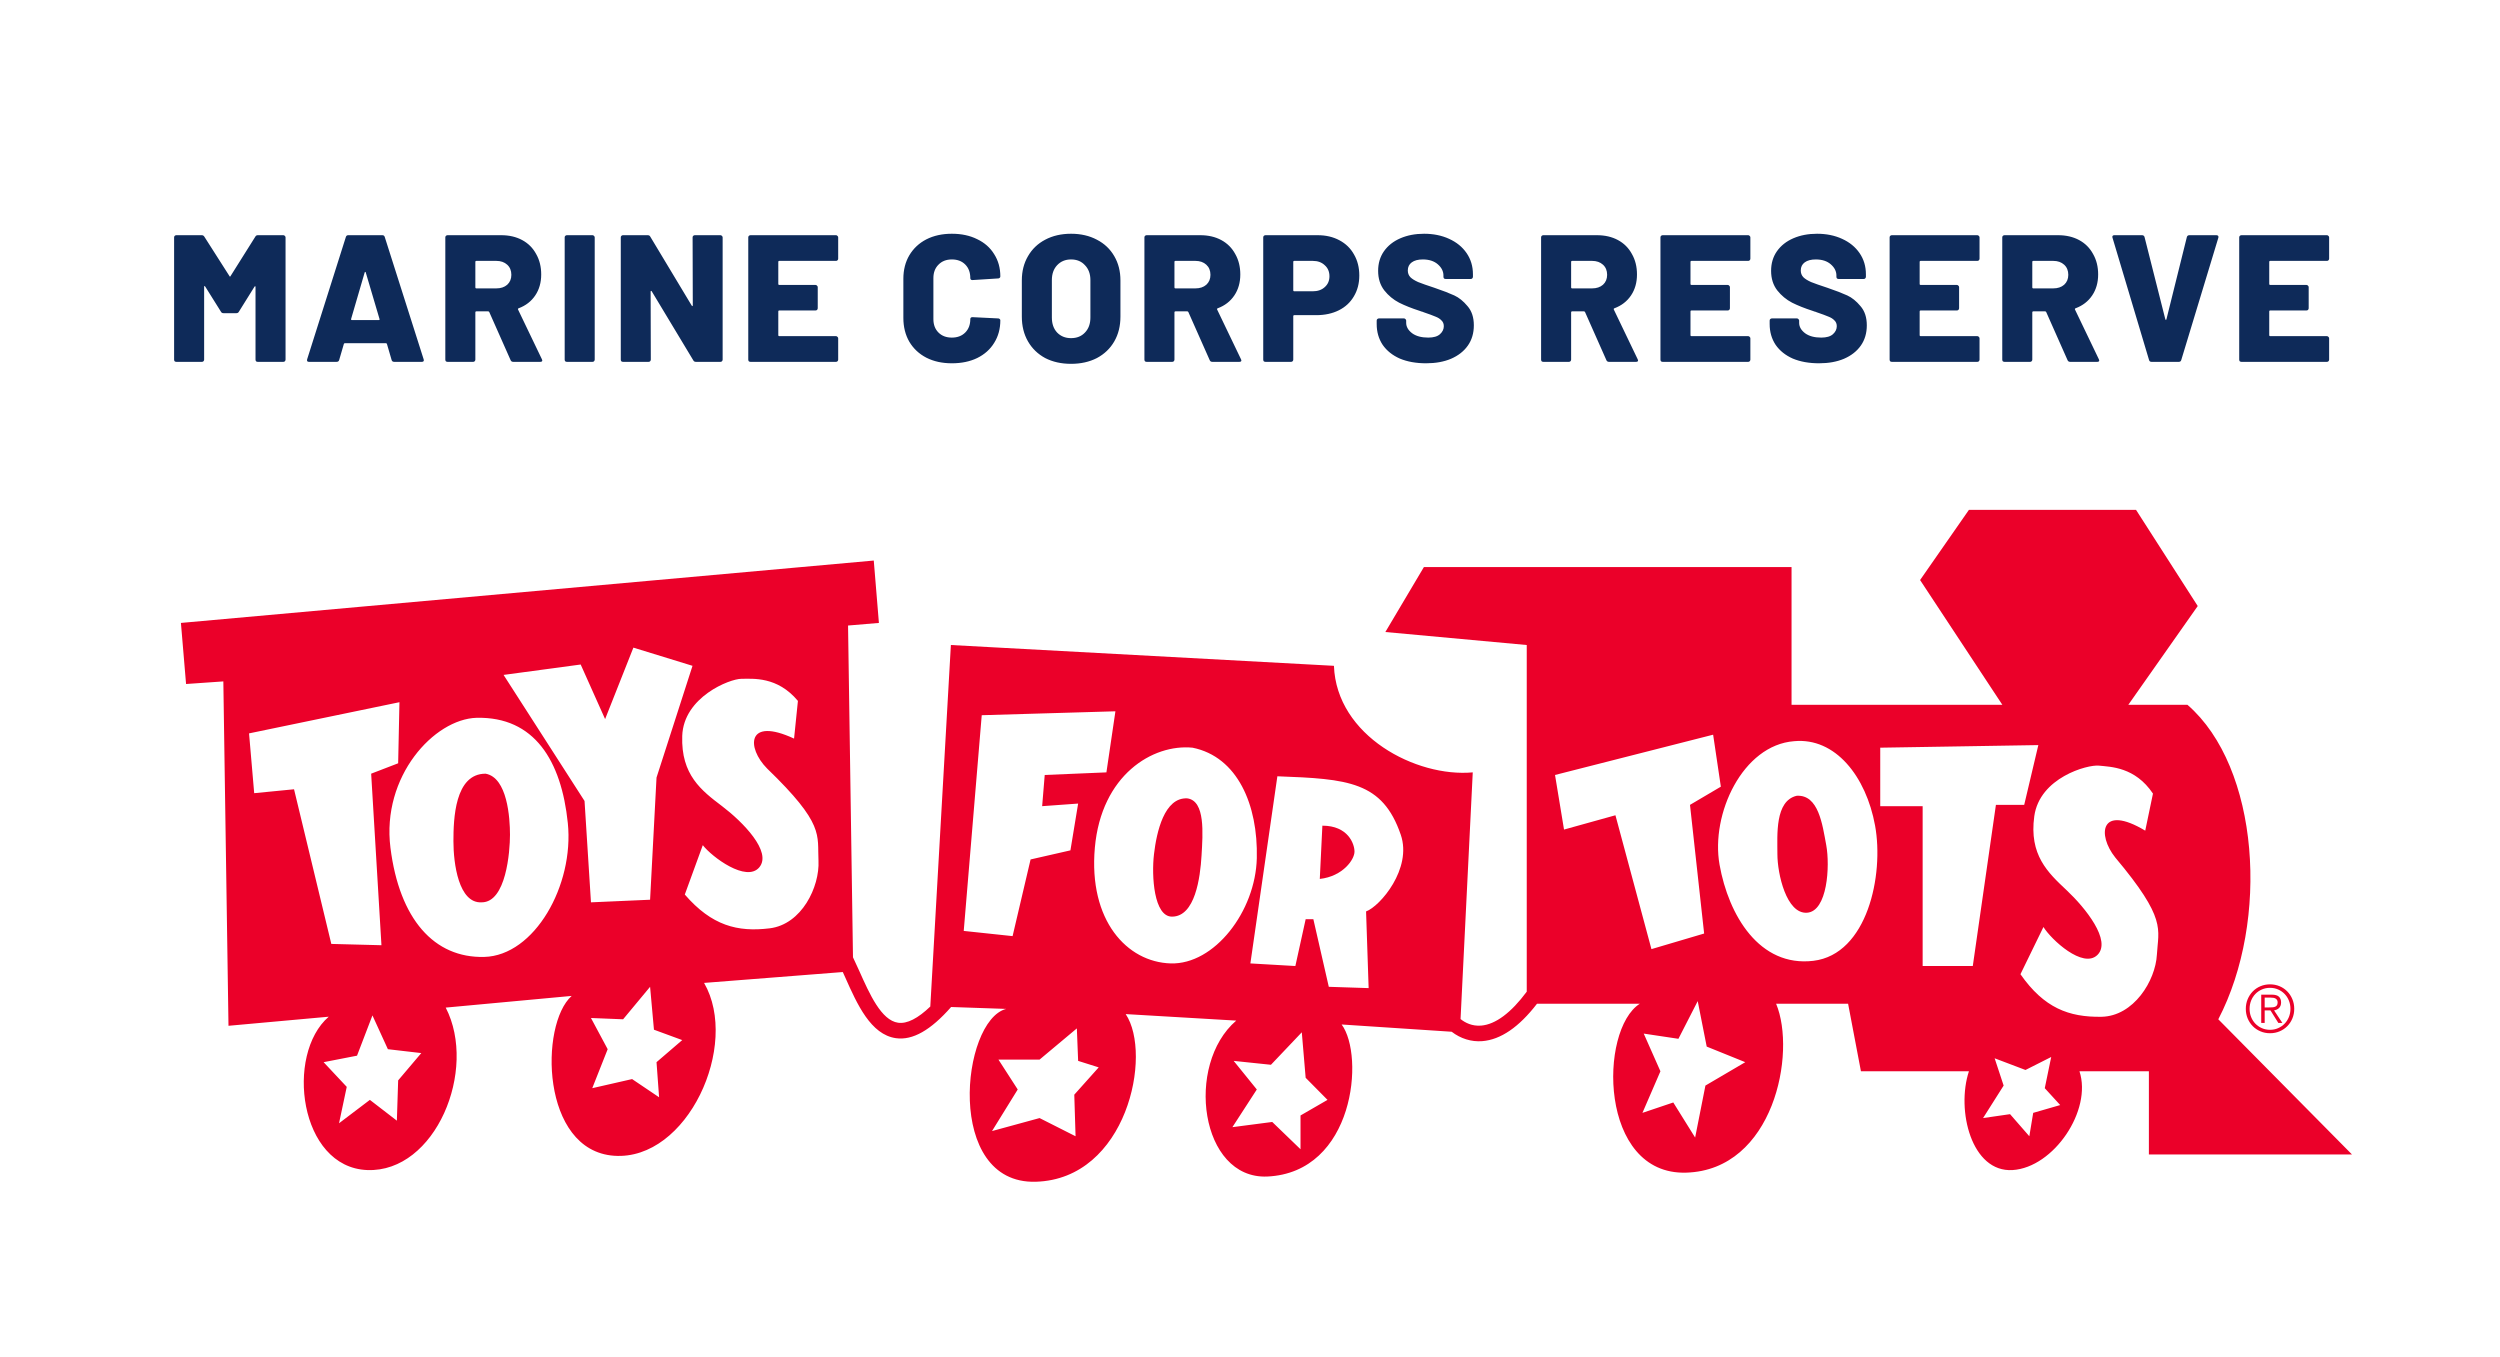 <svg width="304" height="165" viewBox="0 0 304 165" fill="none" xmlns="http://www.w3.org/2000/svg" id="svg_block_6904f51e97914" aria-labelledby="svg_block_6904f51e97914_title" aria-describedby="svg_block_6904f51e97914_desc" role="img"><title id="svg_block_6904f51e97914_title">Header Logo</title><desc id="svg_block_6904f51e97914_desc">Marine Corps Reserve Toys for Tots</desc>
<path d="M31.049 28.776C31.107 28.659 31.21 28.6 31.357 28.6H34.459C34.532 28.6 34.591 28.629 34.635 28.688C34.693 28.732 34.723 28.791 34.723 28.864V43.736C34.723 43.809 34.693 43.875 34.635 43.934C34.591 43.978 34.532 44 34.459 44H31.335C31.261 44 31.195 43.978 31.137 43.934C31.093 43.875 31.071 43.809 31.071 43.736V34.892C31.071 34.833 31.056 34.804 31.027 34.804C30.997 34.804 30.968 34.826 30.939 34.87L29.047 37.906C28.988 38.023 28.885 38.082 28.739 38.082H27.177C27.03 38.082 26.927 38.023 26.869 37.906L24.955 34.848C24.925 34.804 24.896 34.782 24.867 34.782C24.837 34.782 24.823 34.811 24.823 34.87V43.736C24.823 43.809 24.793 43.875 24.735 43.934C24.691 43.978 24.632 44 24.559 44H21.435C21.361 44 21.295 43.978 21.237 43.934C21.193 43.875 21.171 43.809 21.171 43.736V28.864C21.171 28.791 21.193 28.732 21.237 28.688C21.295 28.629 21.361 28.6 21.435 28.6H24.537C24.669 28.6 24.771 28.659 24.845 28.776L27.903 33.572C27.947 33.66 27.991 33.66 28.035 33.572L31.049 28.776ZM47.93 44C47.769 44 47.666 43.927 47.622 43.78L47.05 41.822C47.02 41.763 46.984 41.734 46.94 41.734H41.924C41.88 41.734 41.843 41.763 41.814 41.822L41.242 43.78C41.198 43.927 41.095 44 40.934 44H37.568C37.48 44 37.414 43.978 37.37 43.934C37.326 43.875 37.319 43.795 37.348 43.692L42.056 28.82C42.1 28.673 42.195 28.6 42.342 28.6H46.5C46.647 28.6 46.742 28.673 46.786 28.82L51.516 43.692C51.531 43.721 51.538 43.758 51.538 43.802C51.538 43.934 51.457 44 51.296 44H47.93ZM42.694 38.786C42.679 38.874 42.709 38.918 42.782 38.918H46.06C46.148 38.918 46.177 38.874 46.148 38.786L44.476 33.132C44.461 33.073 44.439 33.051 44.41 33.066C44.38 33.066 44.358 33.088 44.344 33.132L42.694 38.786ZM62.401 44C62.255 44 62.152 43.934 62.093 43.802L59.497 37.95C59.468 37.891 59.424 37.862 59.365 37.862H57.913C57.84 37.862 57.803 37.899 57.803 37.972V43.736C57.803 43.809 57.774 43.875 57.715 43.934C57.671 43.978 57.613 44 57.539 44H54.415C54.342 44 54.276 43.978 54.217 43.934C54.173 43.875 54.151 43.809 54.151 43.736V28.864C54.151 28.791 54.173 28.732 54.217 28.688C54.276 28.629 54.342 28.6 54.415 28.6H60.949C61.917 28.6 62.768 28.798 63.501 29.194C64.235 29.59 64.799 30.155 65.195 30.888C65.606 31.607 65.811 32.435 65.811 33.374C65.811 34.357 65.569 35.207 65.085 35.926C64.601 36.645 63.927 37.165 63.061 37.488C62.988 37.517 62.966 37.569 62.995 37.642L65.899 43.692C65.929 43.751 65.943 43.795 65.943 43.824C65.943 43.941 65.863 44 65.701 44H62.401ZM57.913 31.724C57.84 31.724 57.803 31.761 57.803 31.834V34.958C57.803 35.031 57.84 35.068 57.913 35.068H60.355C60.898 35.068 61.338 34.921 61.675 34.628C62.013 34.32 62.181 33.917 62.181 33.418C62.181 32.905 62.013 32.494 61.675 32.186C61.338 31.878 60.898 31.724 60.355 31.724H57.913ZM68.929 44C68.856 44 68.79 43.978 68.731 43.934C68.687 43.875 68.665 43.809 68.665 43.736V28.864C68.665 28.791 68.687 28.732 68.731 28.688C68.79 28.629 68.856 28.6 68.929 28.6H72.053C72.126 28.6 72.185 28.629 72.229 28.688C72.288 28.732 72.317 28.791 72.317 28.864V43.736C72.317 43.809 72.288 43.875 72.229 43.934C72.185 43.978 72.126 44 72.053 44H68.929ZM84.221 28.864C84.221 28.791 84.243 28.732 84.287 28.688C84.346 28.629 84.412 28.6 84.485 28.6H87.609C87.683 28.6 87.741 28.629 87.785 28.688C87.844 28.732 87.873 28.791 87.873 28.864V43.736C87.873 43.809 87.844 43.875 87.785 43.934C87.741 43.978 87.683 44 87.609 44H84.617C84.471 44 84.368 43.941 84.309 43.824L79.249 35.42C79.22 35.376 79.191 35.361 79.161 35.376C79.132 35.376 79.117 35.405 79.117 35.464L79.139 43.736C79.139 43.809 79.11 43.875 79.051 43.934C79.007 43.978 78.948 44 78.875 44H75.751C75.678 44 75.612 43.978 75.553 43.934C75.509 43.875 75.487 43.809 75.487 43.736V28.864C75.487 28.791 75.509 28.732 75.553 28.688C75.612 28.629 75.678 28.6 75.751 28.6H78.765C78.912 28.6 79.014 28.659 79.073 28.776L84.111 37.158C84.141 37.202 84.17 37.224 84.199 37.224C84.228 37.209 84.243 37.173 84.243 37.114L84.221 28.864ZM101.923 31.46C101.923 31.533 101.894 31.599 101.835 31.658C101.791 31.702 101.732 31.724 101.659 31.724H94.751C94.678 31.724 94.641 31.761 94.641 31.834V34.54C94.641 34.613 94.678 34.65 94.751 34.65H99.173C99.246 34.65 99.305 34.679 99.349 34.738C99.408 34.782 99.437 34.841 99.437 34.914V37.488C99.437 37.561 99.408 37.627 99.349 37.686C99.305 37.73 99.246 37.752 99.173 37.752H94.751C94.678 37.752 94.641 37.789 94.641 37.862V40.766C94.641 40.839 94.678 40.876 94.751 40.876H101.659C101.732 40.876 101.791 40.905 101.835 40.964C101.894 41.008 101.923 41.067 101.923 41.14V43.736C101.923 43.809 101.894 43.875 101.835 43.934C101.791 43.978 101.732 44 101.659 44H91.253C91.18 44 91.114 43.978 91.055 43.934C91.011 43.875 90.989 43.809 90.989 43.736V28.864C90.989 28.791 91.011 28.732 91.055 28.688C91.114 28.629 91.18 28.6 91.253 28.6H101.659C101.732 28.6 101.791 28.629 101.835 28.688C101.894 28.732 101.923 28.791 101.923 28.864V31.46ZM115.745 44.176C114.571 44.176 113.537 43.949 112.643 43.494C111.763 43.039 111.073 42.394 110.575 41.558C110.091 40.722 109.849 39.754 109.849 38.654V33.902C109.849 32.817 110.091 31.863 110.575 31.042C111.073 30.206 111.763 29.561 112.643 29.106C113.537 28.651 114.571 28.424 115.745 28.424C116.918 28.424 117.945 28.644 118.825 29.084C119.719 29.509 120.409 30.118 120.893 30.91C121.391 31.687 121.641 32.589 121.641 33.616C121.641 33.689 121.611 33.748 121.553 33.792C121.509 33.836 121.45 33.858 121.377 33.858L118.253 34.056C118.077 34.056 117.989 33.975 117.989 33.814C117.989 33.125 117.783 32.575 117.373 32.164C116.962 31.753 116.419 31.548 115.745 31.548C115.07 31.548 114.527 31.761 114.117 32.186C113.706 32.597 113.501 33.139 113.501 33.814V38.808C113.501 39.483 113.706 40.025 114.117 40.436C114.527 40.847 115.07 41.052 115.745 41.052C116.419 41.052 116.962 40.847 117.373 40.436C117.783 40.025 117.989 39.483 117.989 38.808C117.989 38.647 118.077 38.566 118.253 38.566L121.377 38.72C121.45 38.72 121.509 38.742 121.553 38.786C121.611 38.83 121.641 38.881 121.641 38.94C121.641 39.981 121.391 40.898 120.893 41.69C120.409 42.482 119.719 43.098 118.825 43.538C117.945 43.963 116.918 44.176 115.745 44.176ZM130.239 44.242C129.051 44.242 128.002 44.007 127.093 43.538C126.198 43.054 125.502 42.379 125.003 41.514C124.504 40.649 124.255 39.644 124.255 38.5V34.1C124.255 32.985 124.504 32.003 125.003 31.152C125.502 30.287 126.198 29.619 127.093 29.15C128.002 28.666 129.051 28.424 130.239 28.424C131.427 28.424 132.476 28.666 133.385 29.15C134.294 29.619 134.998 30.287 135.497 31.152C135.996 32.003 136.245 32.985 136.245 34.1V38.5C136.245 39.644 135.996 40.649 135.497 41.514C134.998 42.379 134.294 43.054 133.385 43.538C132.476 44.007 131.427 44.242 130.239 44.242ZM130.239 41.118C130.943 41.118 131.508 40.891 131.933 40.436C132.373 39.981 132.593 39.373 132.593 38.61V34.056C132.593 33.308 132.373 32.707 131.933 32.252C131.508 31.783 130.943 31.548 130.239 31.548C129.55 31.548 128.985 31.783 128.545 32.252C128.12 32.707 127.907 33.308 127.907 34.056V38.61C127.907 39.373 128.12 39.981 128.545 40.436C128.985 40.891 129.55 41.118 130.239 41.118ZM147.411 44C147.264 44 147.162 43.934 147.103 43.802L144.507 37.95C144.478 37.891 144.434 37.862 144.375 37.862H142.923C142.85 37.862 142.813 37.899 142.813 37.972V43.736C142.813 43.809 142.784 43.875 142.725 43.934C142.681 43.978 142.622 44 142.549 44H139.425C139.352 44 139.286 43.978 139.227 43.934C139.183 43.875 139.161 43.809 139.161 43.736V28.864C139.161 28.791 139.183 28.732 139.227 28.688C139.286 28.629 139.352 28.6 139.425 28.6H145.959C146.927 28.6 147.778 28.798 148.511 29.194C149.244 29.59 149.809 30.155 150.205 30.888C150.616 31.607 150.821 32.435 150.821 33.374C150.821 34.357 150.579 35.207 150.095 35.926C149.611 36.645 148.936 37.165 148.071 37.488C147.998 37.517 147.976 37.569 148.005 37.642L150.909 43.692C150.938 43.751 150.953 43.795 150.953 43.824C150.953 43.941 150.872 44 150.711 44H147.411ZM142.923 31.724C142.85 31.724 142.813 31.761 142.813 31.834V34.958C142.813 35.031 142.85 35.068 142.923 35.068H145.365C145.908 35.068 146.348 34.921 146.685 34.628C147.022 34.32 147.191 33.917 147.191 33.418C147.191 32.905 147.022 32.494 146.685 32.186C146.348 31.878 145.908 31.724 145.365 31.724H142.923ZM160.231 28.6C161.228 28.6 162.108 28.805 162.871 29.216C163.648 29.627 164.242 30.206 164.653 30.954C165.078 31.687 165.291 32.538 165.291 33.506C165.291 34.459 165.071 35.303 164.631 36.036C164.205 36.769 163.597 37.334 162.805 37.73C162.013 38.126 161.096 38.324 160.055 38.324H157.371C157.297 38.324 157.261 38.361 157.261 38.434V43.736C157.261 43.809 157.231 43.875 157.173 43.934C157.129 43.978 157.07 44 156.997 44H153.873C153.799 44 153.733 43.978 153.675 43.934C153.631 43.875 153.609 43.809 153.609 43.736V28.864C153.609 28.791 153.631 28.732 153.675 28.688C153.733 28.629 153.799 28.6 153.873 28.6H160.231ZM159.637 35.42C160.238 35.42 160.722 35.251 161.089 34.914C161.47 34.577 161.661 34.137 161.661 33.594C161.661 33.037 161.47 32.589 161.089 32.252C160.722 31.9 160.238 31.724 159.637 31.724H157.371C157.297 31.724 157.261 31.761 157.261 31.834V35.31C157.261 35.383 157.297 35.42 157.371 35.42H159.637ZM173.411 44.176C172.194 44.176 171.13 43.985 170.221 43.604C169.326 43.208 168.63 42.651 168.131 41.932C167.647 41.199 167.405 40.355 167.405 39.402V38.984C167.405 38.911 167.427 38.852 167.471 38.808C167.53 38.749 167.596 38.72 167.669 38.72H170.727C170.8 38.72 170.859 38.749 170.903 38.808C170.962 38.852 170.991 38.911 170.991 38.984V39.248C170.991 39.732 171.233 40.157 171.717 40.524C172.201 40.876 172.854 41.052 173.675 41.052C174.32 41.052 174.797 40.913 175.105 40.634C175.413 40.355 175.567 40.033 175.567 39.666C175.567 39.373 175.472 39.138 175.281 38.962C175.105 38.771 174.863 38.617 174.555 38.5C174.247 38.368 173.77 38.192 173.125 37.972C173.037 37.928 172.949 37.899 172.861 37.884C172.773 37.855 172.692 37.825 172.619 37.796C171.666 37.488 170.837 37.158 170.133 36.806C169.429 36.439 168.828 35.941 168.329 35.31C167.83 34.665 167.581 33.873 167.581 32.934C167.581 32.025 167.816 31.233 168.285 30.558C168.769 29.869 169.436 29.341 170.287 28.974C171.138 28.607 172.098 28.424 173.169 28.424C174.298 28.424 175.31 28.629 176.205 29.04C177.114 29.451 177.826 30.03 178.339 30.778C178.852 31.526 179.109 32.384 179.109 33.352V33.66C179.109 33.733 179.08 33.799 179.021 33.858C178.977 33.902 178.918 33.924 178.845 33.924H175.787C175.714 33.924 175.648 33.902 175.589 33.858C175.545 33.799 175.523 33.733 175.523 33.66V33.506C175.523 32.993 175.296 32.538 174.841 32.142C174.386 31.746 173.778 31.548 173.015 31.548C172.443 31.548 171.996 31.665 171.673 31.9C171.35 32.135 171.189 32.465 171.189 32.89C171.189 33.213 171.292 33.484 171.497 33.704C171.702 33.909 172.018 34.107 172.443 34.298C172.883 34.474 173.55 34.709 174.445 35.002C175.472 35.354 176.271 35.662 176.843 35.926C177.415 36.19 177.95 36.623 178.449 37.224C178.962 37.811 179.219 38.588 179.219 39.556C179.219 40.509 178.977 41.331 178.493 42.02C178.009 42.709 177.327 43.245 176.447 43.626C175.582 43.993 174.57 44.176 173.411 44.176ZM195.647 44C195.501 44 195.398 43.934 195.339 43.802L192.743 37.95C192.714 37.891 192.67 37.862 192.611 37.862H191.159C191.086 37.862 191.049 37.899 191.049 37.972V43.736C191.049 43.809 191.02 43.875 190.961 43.934C190.917 43.978 190.859 44 190.785 44H187.661C187.588 44 187.522 43.978 187.463 43.934C187.419 43.875 187.397 43.809 187.397 43.736V28.864C187.397 28.791 187.419 28.732 187.463 28.688C187.522 28.629 187.588 28.6 187.661 28.6H194.195C195.163 28.6 196.014 28.798 196.747 29.194C197.481 29.59 198.045 30.155 198.441 30.888C198.852 31.607 199.057 32.435 199.057 33.374C199.057 34.357 198.815 35.207 198.331 35.926C197.847 36.645 197.173 37.165 196.307 37.488C196.234 37.517 196.212 37.569 196.241 37.642L199.145 43.692C199.175 43.751 199.189 43.795 199.189 43.824C199.189 43.941 199.109 44 198.947 44H195.647ZM191.159 31.724C191.086 31.724 191.049 31.761 191.049 31.834V34.958C191.049 35.031 191.086 35.068 191.159 35.068H193.601C194.144 35.068 194.584 34.921 194.921 34.628C195.259 34.32 195.427 33.917 195.427 33.418C195.427 32.905 195.259 32.494 194.921 32.186C194.584 31.878 194.144 31.724 193.601 31.724H191.159ZM212.845 31.46C212.845 31.533 212.816 31.599 212.757 31.658C212.713 31.702 212.654 31.724 212.581 31.724H205.673C205.6 31.724 205.563 31.761 205.563 31.834V34.54C205.563 34.613 205.6 34.65 205.673 34.65H210.095C210.168 34.65 210.227 34.679 210.271 34.738C210.33 34.782 210.359 34.841 210.359 34.914V37.488C210.359 37.561 210.33 37.627 210.271 37.686C210.227 37.73 210.168 37.752 210.095 37.752H205.673C205.6 37.752 205.563 37.789 205.563 37.862V40.766C205.563 40.839 205.6 40.876 205.673 40.876H212.581C212.654 40.876 212.713 40.905 212.757 40.964C212.816 41.008 212.845 41.067 212.845 41.14V43.736C212.845 43.809 212.816 43.875 212.757 43.934C212.713 43.978 212.654 44 212.581 44H202.175C202.102 44 202.036 43.978 201.977 43.934C201.933 43.875 201.911 43.809 201.911 43.736V28.864C201.911 28.791 201.933 28.732 201.977 28.688C202.036 28.629 202.102 28.6 202.175 28.6H212.581C212.654 28.6 212.713 28.629 212.757 28.688C212.816 28.732 212.845 28.791 212.845 28.864V31.46ZM221.196 44.176C219.979 44.176 218.916 43.985 218.006 43.604C217.112 43.208 216.415 42.651 215.916 41.932C215.432 41.199 215.19 40.355 215.19 39.402V38.984C215.19 38.911 215.212 38.852 215.256 38.808C215.315 38.749 215.381 38.72 215.454 38.72H218.512C218.586 38.72 218.644 38.749 218.688 38.808C218.747 38.852 218.776 38.911 218.776 38.984V39.248C218.776 39.732 219.018 40.157 219.502 40.524C219.986 40.876 220.639 41.052 221.46 41.052C222.106 41.052 222.582 40.913 222.89 40.634C223.198 40.355 223.352 40.033 223.352 39.666C223.352 39.373 223.257 39.138 223.066 38.962C222.89 38.771 222.648 38.617 222.34 38.5C222.032 38.368 221.556 38.192 220.91 37.972C220.822 37.928 220.734 37.899 220.646 37.884C220.558 37.855 220.478 37.825 220.404 37.796C219.451 37.488 218.622 37.158 217.918 36.806C217.214 36.439 216.613 35.941 216.114 35.31C215.616 34.665 215.366 33.873 215.366 32.934C215.366 32.025 215.601 31.233 216.07 30.558C216.554 29.869 217.222 29.341 218.072 28.974C218.923 28.607 219.884 28.424 220.954 28.424C222.084 28.424 223.096 28.629 223.99 29.04C224.9 29.451 225.611 30.03 226.124 30.778C226.638 31.526 226.894 32.384 226.894 33.352V33.66C226.894 33.733 226.865 33.799 226.806 33.858C226.762 33.902 226.704 33.924 226.63 33.924H223.572C223.499 33.924 223.433 33.902 223.374 33.858C223.33 33.799 223.308 33.733 223.308 33.66V33.506C223.308 32.993 223.081 32.538 222.626 32.142C222.172 31.746 221.563 31.548 220.8 31.548C220.228 31.548 219.781 31.665 219.458 31.9C219.136 32.135 218.974 32.465 218.974 32.89C218.974 33.213 219.077 33.484 219.282 33.704C219.488 33.909 219.803 34.107 220.228 34.298C220.668 34.474 221.336 34.709 222.23 35.002C223.257 35.354 224.056 35.662 224.628 35.926C225.2 36.19 225.736 36.623 226.234 37.224C226.748 37.811 227.004 38.588 227.004 39.556C227.004 40.509 226.762 41.331 226.278 42.02C225.794 42.709 225.112 43.245 224.232 43.626C223.367 43.993 222.355 44.176 221.196 44.176ZM240.712 31.46C240.712 31.533 240.683 31.599 240.624 31.658C240.58 31.702 240.522 31.724 240.448 31.724H233.54C233.467 31.724 233.43 31.761 233.43 31.834V34.54C233.43 34.613 233.467 34.65 233.54 34.65H237.962C238.036 34.65 238.094 34.679 238.138 34.738C238.197 34.782 238.226 34.841 238.226 34.914V37.488C238.226 37.561 238.197 37.627 238.138 37.686C238.094 37.73 238.036 37.752 237.962 37.752H233.54C233.467 37.752 233.43 37.789 233.43 37.862V40.766C233.43 40.839 233.467 40.876 233.54 40.876H240.448C240.522 40.876 240.58 40.905 240.624 40.964C240.683 41.008 240.712 41.067 240.712 41.14V43.736C240.712 43.809 240.683 43.875 240.624 43.934C240.58 43.978 240.522 44 240.448 44H230.042C229.969 44 229.903 43.978 229.844 43.934C229.8 43.875 229.778 43.809 229.778 43.736V28.864C229.778 28.791 229.8 28.732 229.844 28.688C229.903 28.629 229.969 28.6 230.042 28.6H240.448C240.522 28.6 240.58 28.629 240.624 28.688C240.683 28.732 240.712 28.791 240.712 28.864V31.46ZM251.725 44C251.579 44 251.476 43.934 251.417 43.802L248.821 37.95C248.792 37.891 248.748 37.862 248.689 37.862H247.237C247.164 37.862 247.127 37.899 247.127 37.972V43.736C247.127 43.809 247.098 43.875 247.039 43.934C246.995 43.978 246.937 44 246.863 44H243.739C243.666 44 243.6 43.978 243.541 43.934C243.497 43.875 243.475 43.809 243.475 43.736V28.864C243.475 28.791 243.497 28.732 243.541 28.688C243.6 28.629 243.666 28.6 243.739 28.6H250.273C251.241 28.6 252.092 28.798 252.825 29.194C253.559 29.59 254.123 30.155 254.519 30.888C254.93 31.607 255.135 32.435 255.135 33.374C255.135 34.357 254.893 35.207 254.409 35.926C253.925 36.645 253.251 37.165 252.385 37.488C252.312 37.517 252.29 37.569 252.319 37.642L255.223 43.692C255.253 43.751 255.267 43.795 255.267 43.824C255.267 43.941 255.187 44 255.025 44H251.725ZM247.237 31.724C247.164 31.724 247.127 31.761 247.127 31.834V34.958C247.127 35.031 247.164 35.068 247.237 35.068H249.679C250.222 35.068 250.662 34.921 250.999 34.628C251.337 34.32 251.505 33.917 251.505 33.418C251.505 32.905 251.337 32.494 250.999 32.186C250.662 31.878 250.222 31.724 249.679 31.724H247.237ZM261.611 44C261.464 44 261.369 43.927 261.325 43.78L256.881 28.908L256.859 28.82C256.859 28.673 256.94 28.6 257.101 28.6H260.467C260.628 28.6 260.731 28.673 260.775 28.82L263.305 38.83C263.32 38.874 263.342 38.896 263.371 38.896C263.4 38.896 263.422 38.874 263.437 38.83L265.923 28.82C265.967 28.673 266.07 28.6 266.231 28.6H269.531C269.619 28.6 269.685 28.629 269.729 28.688C269.773 28.747 269.78 28.82 269.751 28.908L265.241 43.78C265.197 43.927 265.102 44 264.955 44H261.611ZM283.222 31.46C283.222 31.533 283.193 31.599 283.134 31.658C283.09 31.702 283.031 31.724 282.958 31.724H276.05C275.977 31.724 275.94 31.761 275.94 31.834V34.54C275.94 34.613 275.977 34.65 276.05 34.65H280.472C280.545 34.65 280.604 34.679 280.648 34.738C280.707 34.782 280.736 34.841 280.736 34.914V37.488C280.736 37.561 280.707 37.627 280.648 37.686C280.604 37.73 280.545 37.752 280.472 37.752H276.05C275.977 37.752 275.94 37.789 275.94 37.862V40.766C275.94 40.839 275.977 40.876 276.05 40.876H282.958C283.031 40.876 283.09 40.905 283.134 40.964C283.193 41.008 283.222 41.067 283.222 41.14V43.736C283.222 43.809 283.193 43.875 283.134 43.934C283.09 43.978 283.031 44 282.958 44H272.552C272.479 44 272.413 43.978 272.354 43.934C272.31 43.875 272.288 43.809 272.288 43.736V28.864C272.288 28.791 272.31 28.732 272.354 28.688C272.413 28.629 272.479 28.6 272.552 28.6H282.958C283.031 28.6 283.09 28.629 283.134 28.688C283.193 28.732 283.222 28.791 283.222 28.864V31.46Z" fill="#0E2A59"></path>
<path d="M160.801 100.401L160.487 106.879C163.301 106.563 164.707 104.51 164.707 103.561C164.707 102.613 163.925 100.401 160.801 100.401Z" fill="#EB0029"></path>
<path d="M59.045 94.08C55.293 94.08 55.137 99.61 55.137 102.297C55.137 104.983 55.763 109.883 58.575 109.724C61.545 109.724 62.014 103.561 62.014 101.507C62.014 99.453 61.702 94.553 59.045 94.08Z" fill="#EB0029"></path>
<path d="M144.388 97.082C141.574 96.924 140.636 101.191 140.324 103.877C140.012 106.563 140.318 111.463 142.512 111.463C145.326 111.463 145.951 106.722 146.107 104.035C146.264 101.349 146.575 97.398 144.388 97.082Z" fill="#EB0029"></path>
<path d="M218.476 96.766C215.819 97.398 216.132 101.507 216.132 103.877C216.132 106.249 217.225 111.146 219.725 110.988C222.227 110.831 222.539 105.3 222.071 102.771C221.603 100.242 221.133 96.608 218.476 96.766Z" fill="#EB0029"></path>
<path d="M273.091 122.672C273.091 123.093 273.166 123.484 273.316 123.844C273.467 124.204 273.674 124.517 273.938 124.784C274.201 125.051 274.513 125.26 274.872 125.412C275.23 125.564 275.618 125.641 276.035 125.641C276.451 125.641 276.839 125.564 277.198 125.412C277.557 125.26 277.868 125.051 278.132 124.784C278.395 124.518 278.603 124.204 278.753 123.844C278.903 123.484 278.979 123.094 278.979 122.672C278.979 122.256 278.903 121.867 278.753 121.504C278.603 121.141 278.395 120.825 278.132 120.556C277.868 120.287 277.557 120.076 277.198 119.924C276.839 119.772 276.451 119.696 276.035 119.696C275.618 119.696 275.23 119.772 274.872 119.924C274.513 120.076 274.202 120.287 273.938 120.556C273.674 120.825 273.467 121.141 273.316 121.504C273.166 121.867 273.091 122.256 273.091 122.672ZM273.736 121.672C273.86 121.363 274.033 121.093 274.254 120.864C274.476 120.635 274.738 120.453 275.042 120.32C275.345 120.187 275.676 120.12 276.035 120.12C276.388 120.12 276.717 120.187 277.02 120.32C277.323 120.453 277.586 120.635 277.807 120.864C278.029 121.093 278.203 121.363 278.329 121.672C278.456 121.981 278.519 122.315 278.519 122.672C278.519 123.029 278.456 123.363 278.329 123.672C278.203 123.982 278.029 124.251 277.807 124.48C277.586 124.709 277.323 124.891 277.02 125.024C276.717 125.158 276.388 125.224 276.035 125.224C275.676 125.224 275.345 125.157 275.042 125.024C274.738 124.891 274.476 124.709 274.254 124.48C274.033 124.251 273.86 123.982 273.736 123.672C273.612 123.363 273.55 123.03 273.55 122.672C273.55 122.315 273.612 121.981 273.736 121.672Z" fill="#EB0029"></path>
<path d="M286 140.381L269.745 123.946C275.997 111.936 274.747 93.29 265.993 85.704H258.803L267.244 73.694L259.742 62H239.421L233.482 70.533L243.485 85.704H217.852V68.953H173.148L168.459 76.853L185.652 78.434V120.588C183.75 123.156 181.844 124.577 180.098 124.714C178.992 124.799 178.156 124.36 177.603 123.917L179.087 93.921C172.21 94.553 162.52 89.496 162.207 80.963L115.627 78.434L113.126 122.367L113.151 122.368C111.62 123.844 110.296 124.52 109.206 124.364C107.167 124.073 105.748 120.89 104.495 118.082C104.232 117.492 103.978 116.94 103.723 116.41L103.123 76.064L106.875 75.748L106.25 68.162L22 75.748L22.625 83.175L27.158 82.859L27.784 124.736L39.975 123.631C34.661 128.214 36.381 141.962 44.664 142.279C52.948 142.594 58.107 130.11 54.199 122.524L69.516 121.103C65.609 124.579 65.765 139.908 74.674 140.54C83.584 141.172 89.993 127.107 85.616 119.522L102.484 118.2C102.584 118.421 102.682 118.633 102.784 118.863C104.236 122.118 105.882 125.807 108.943 126.242C110.971 126.532 113.173 125.278 115.655 122.452L122.348 122.683C116.877 124.105 114.845 144.017 125.943 143.701C137.041 143.384 140.167 128.214 136.885 123.314L150.327 124.105C144.074 129.477 145.951 143.384 154.078 143.068C164.706 142.594 165.957 128.37 163.143 124.578L176.524 125.46C177.602 126.292 178.91 126.708 180.24 126.604C182.484 126.429 184.719 124.891 186.901 122.052H199.406C194.406 125.211 194.406 142.91 205.035 142.594C215.664 142.279 218.476 128.055 215.975 122.052H224.728L226.29 130.268H239.421C237.858 135.009 239.733 142.594 244.736 142.279C249.737 141.962 254.427 135.009 252.863 130.268H261.304V140.38H286V140.381ZM58.502 87.272C58.293 87.277 58.126 87.281 58.033 87.283C58.196 87.279 58.353 87.276 58.502 87.272ZM35.755 95.976L30.91 96.45L30.284 89.18L48.573 85.388L48.416 92.815L45.133 94.079L46.384 114.939L40.288 114.781L35.755 95.976ZM48.416 131.374L48.259 136.274L44.977 133.745L41.226 136.588L42.164 132.163L39.35 129.161L43.414 128.37L45.289 123.473L47.166 127.582L51.229 128.055L48.416 131.374ZM58.888 116.362C52.792 116.519 48.572 111.778 47.478 103.087C46.384 94.396 52.792 87.442 57.95 87.285C64.984 87.127 68.267 92.5 69.047 100.084C69.83 107.671 64.984 116.205 58.888 116.362ZM61.233 82.069L70.611 80.805L73.581 87.442L77.02 78.751L84.21 80.963L79.833 94.553L79.051 109.407L71.862 109.724L71.08 97.398L61.233 82.069ZM79.833 129.161L80.146 133.429L76.864 131.216L72.018 132.323L73.894 127.582L71.862 123.789L75.769 123.946L79.051 119.996L79.52 125.211L82.959 126.475L79.833 129.161ZM93.588 112.885C89.681 113.359 86.554 112.569 83.272 108.776L85.46 102.771C86.554 104.193 90.774 107.354 92.338 105.458C93.9 103.561 90.305 99.926 87.805 98.03C85.304 96.134 82.803 94.237 82.959 89.496C83.116 84.756 88.743 82.543 90.149 82.543C91.556 82.543 94.526 82.228 97.027 85.23L96.558 89.813C90.775 87.127 90.775 90.919 93.276 93.447C100.31 100.242 99.372 101.507 99.528 104.668C99.684 107.828 97.496 112.41 93.588 112.885ZM117.19 113.2L119.379 86.969L135.635 86.494L134.54 93.921L127.038 94.237L126.726 98.03L131.101 97.714L130.164 103.403L125.319 104.509L123.131 113.832L117.19 113.2ZM130.633 133.112L130.788 138.169L126.412 135.957L120.629 137.537L123.755 132.481L121.411 128.846H126.412L130.945 125.052L131.101 129.004L133.602 129.793L130.633 133.112ZM142.356 117.152C137.042 116.992 132.352 111.936 133.133 103.087C133.916 94.237 140.168 90.445 145.013 90.919C145.034 90.924 145.052 90.927 145.07 90.931C145.034 90.924 145.013 90.919 145.013 90.919C150.484 92.026 152.985 97.873 152.828 104.352C152.672 110.831 147.67 117.309 142.356 117.152ZM158.143 135.641V139.749L154.704 136.431L149.859 137.063L152.828 132.481L150.015 129.004L154.547 129.477L158.298 125.528L158.768 131.059L161.425 133.745L158.143 135.641ZM166.114 110.831L166.426 120.154L161.581 119.996L159.705 111.778H158.768L157.516 117.468L152.046 117.152L155.328 94.396C163.925 94.711 168.115 95.028 170.334 101.507C171.741 105.616 167.833 110.198 166.114 110.831ZM219.981 89.957C219.83 89.971 219.613 89.991 219.355 90.016C219.583 89.994 219.802 89.973 219.981 89.957ZM196.437 99.136L190.185 100.875L189.091 94.237L208.317 89.339L209.255 95.66L205.503 97.872L207.223 113.517L200.815 115.413L196.437 99.136ZM207.379 132.006L206.128 138.327L203.471 134.061L199.72 135.325L201.908 130.268L199.877 125.685L204.096 126.318L206.442 121.735L207.535 127.265L212.225 129.161L207.379 132.006ZM220.508 116.835C213.943 117.625 210.192 111.304 209.097 105.142C208.004 98.978 211.911 90.603 218.164 90.129C218.164 90.129 218.455 90.101 218.828 90.066C218.632 90.084 218.413 90.105 218.164 90.129C223.165 89.655 226.917 94.396 228.011 100.401C229.105 106.405 227.072 116.045 220.508 116.835ZM233.794 117.468V98.03H228.637V90.919L247.861 90.603L246.143 97.872H242.703L239.891 117.468H233.794V117.468ZM247.237 135.324L246.767 138.169L244.423 135.482L241.141 135.957L243.642 132.006L242.548 128.687L246.299 130.109L249.427 128.53L248.644 132.323L250.521 134.375L247.237 135.324ZM255.521 123.641C251.586 123.698 248.559 122.584 245.687 118.464L248.483 112.723C249.424 114.254 253.296 117.843 255.045 116.123C256.796 114.4 253.597 110.407 251.306 108.256C249.015 106.107 246.723 103.955 247.368 99.257C248.014 94.559 253.839 92.953 255.238 93.102C256.637 93.251 259.623 93.249 261.8 96.501L260.861 101.008C255.386 97.726 254.994 101.498 257.22 104.277C263.514 111.778 262.45 112.936 262.277 116.095C262.106 119.255 259.456 123.581 255.521 123.641Z" fill="#EB0029"></path>
<path d="M275.386 122.864H276.09L277.047 124.392H277.538L276.525 122.864C276.641 122.843 276.751 122.809 276.854 122.764C276.956 122.718 277.047 122.657 277.126 122.58C277.206 122.502 277.268 122.408 277.312 122.296C277.357 122.184 277.38 122.053 277.38 121.904C277.38 121.594 277.291 121.359 277.114 121.196C276.938 121.033 276.657 120.951 276.272 120.951H274.966V124.391H275.385V122.864H275.386ZM275.386 121.312H276.153C276.259 121.312 276.359 121.32 276.454 121.336C276.549 121.352 276.634 121.382 276.711 121.427C276.787 121.473 276.848 121.533 276.893 121.608C276.938 121.682 276.96 121.781 276.96 121.904C276.96 122.048 276.931 122.161 276.873 122.244C276.815 122.327 276.739 122.386 276.644 122.424C276.549 122.461 276.439 122.484 276.315 122.492C276.191 122.5 276.066 122.504 275.939 122.504H275.385V121.312H275.386Z" fill="#EB0029"></path>
</svg>